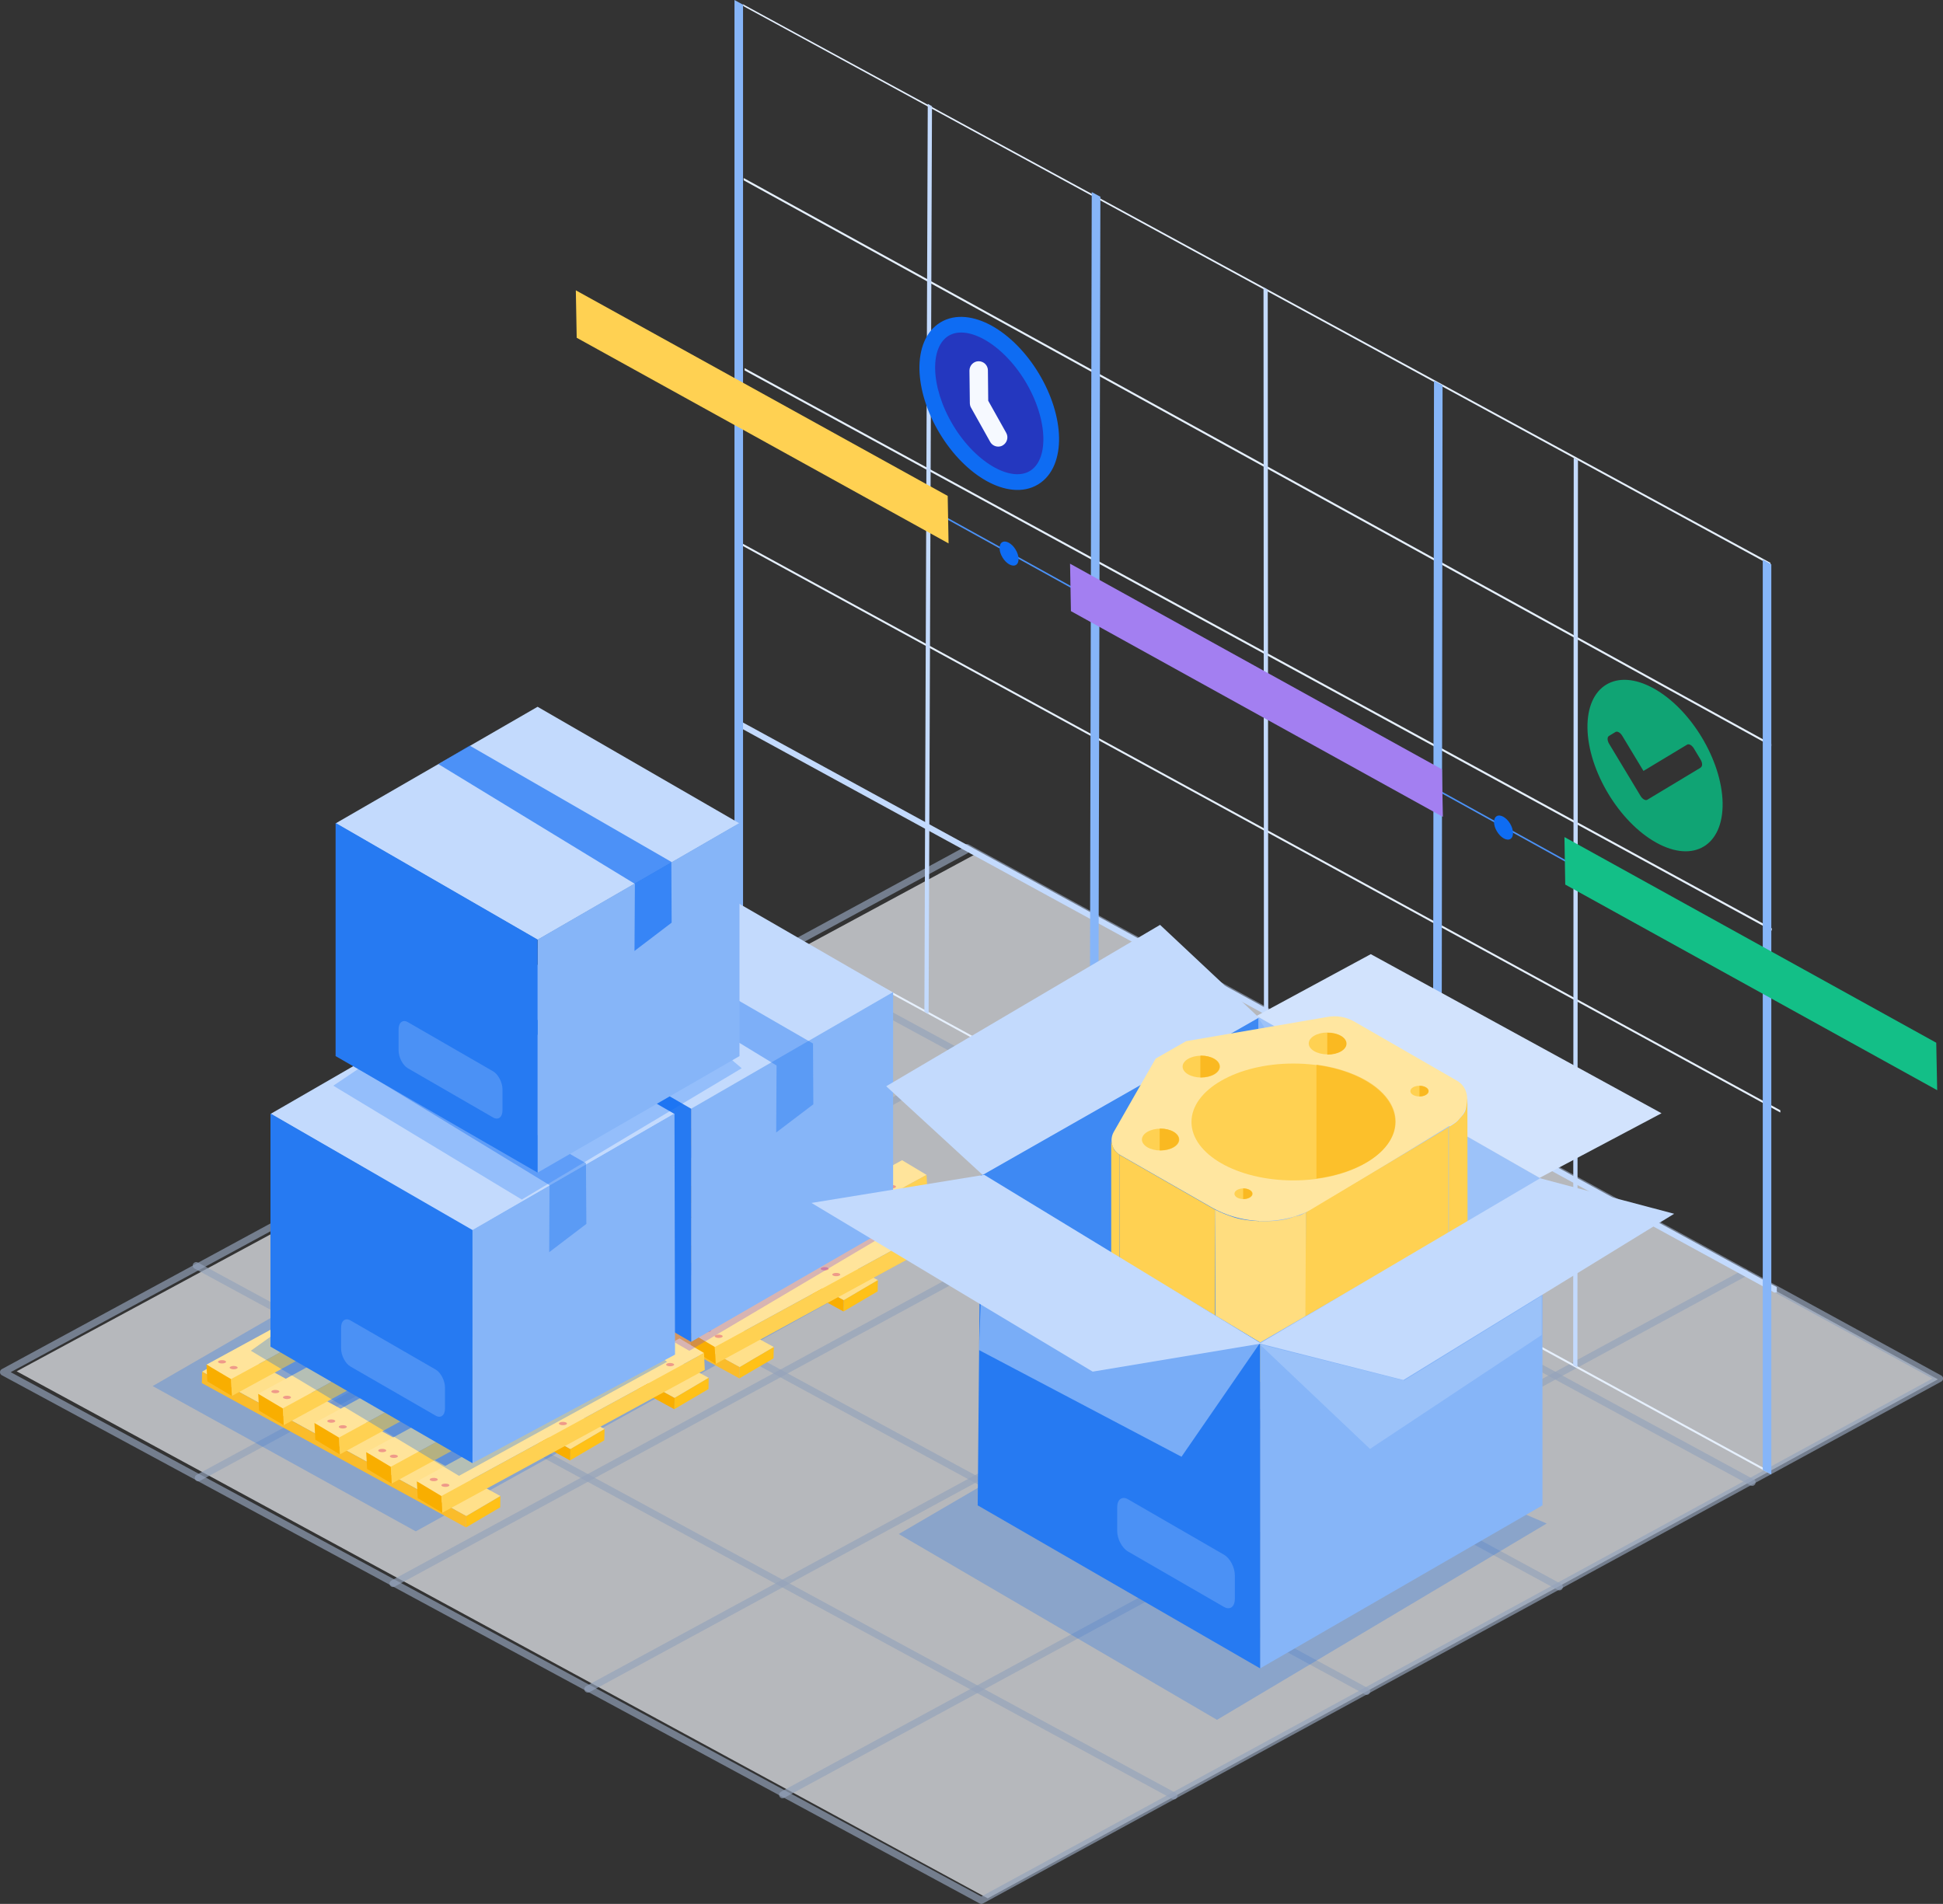 <?xml version="1.0" encoding="UTF-8"?><svg id="Layer_1" xmlns="http://www.w3.org/2000/svg" viewBox="0 0 247.4 242.44"><rect x="0" y="0" width="247.4" height="242.44" fill="#333333" stroke="none"/><defs><style>.cls-1{fill:none;stroke-linecap:round;stroke-linejoin:round;stroke-width:.88px;}.cls-1,.cls-2,.cls-3,.cls-4,.cls-5,.cls-6,.cls-7,.cls-8,.cls-9,.cls-10{isolation:isolate;}.cls-1,.cls-11{stroke:#c3dafd;}.cls-1,.cls-12{opacity:.67;}.cls-13{fill:#f6f9ff;}.cls-14{fill:#fabc2b;}.cls-15{fill:#fab921;}.cls-16,.cls-5{fill:#f9ae00;}.cls-17{fill:#ffe08b;}.cls-18{fill:#ffdd7f;}.cls-19,.cls-11{fill:#e6f0fd;}.cls-20{fill:#ef9a89;}.cls-21{fill:#ffe6a0;}.cls-22{fill:#ffe49b;}.cls-23{fill:#ffd152;}.cls-24{fill:#ffc118;}.cls-25,.cls-4{fill:#86b5f8;}.cls-26{fill:#9cc2f9;}.cls-27{fill:#d2e3fd;}.cls-28,.cls-8{fill:#c3dafd;}.cls-29{fill:#10a474;}.cls-30{fill:#2437bf;}.cls-31{fill:#13bf87;}.cls-32,.cls-6,.cls-33{fill:#0e6cf3;}.cls-34{fill:#3e89f3;}.cls-35{fill:#a37ff1;}.cls-36,.cls-9{fill:#267af2;}.cls-37{fill:#4b91f5;}.cls-2,.cls-3{opacity:.29;}.cls-2,.cls-10{fill:#0067f7;}.cls-3{fill:#7640ea;}.cls-11{stroke-miterlimit:10;stroke-width:.5px;}.cls-4{opacity:.73;}.cls-5{opacity:.48;}.cls-6{opacity:.66;}.cls-7{fill:#a8cafa;opacity:.64;}.cls-8{opacity:.54;}.cls-9{opacity:.44;}.cls-10{opacity:.24;}.cls-33{fill-rule:evenodd;}</style></defs><g class="cls-12"><path class="cls-13" d="m124.21,108.75l122.54,66.89-120.98,66.09L2.12,174.62l122.09-65.86Z"/><path class="cls-1" d="m98.59,121.23l124.51,67.54"/><path class="cls-1" d="m74.05,134.54l124.51,67.54"/><path class="cls-1" d="m49.51,147.84l124.51,67.54"/><path class="cls-1" d="m24.98,161.15l124.5,67.54"/><path class="cls-1" d="m222.17,162.09l-122.53,66.46"/><path class="cls-1" d="m197.36,148.63l-122.52,66.46"/><path class="cls-1" d="m172.56,135.19l-122.52,66.46"/><path class="cls-1" d="m147.76,121.73L25.24,188.19"/><path class="cls-1" d="m122.96,108.28L.44,174.73l124.51,67.27,122.02-66.46-123.84-67.63"/></g><path class="cls-19" d="m225.46,187.71L92.99,115.36v-.28s132.47,72.34,132.47,72.34v.29Z"/><path class="cls-11" d="m225.98,164.34L93.98,92.24v-.29s132.01,72.1,132.01,72.1v.29Z"/><path class="cls-19" d="m226.68,141.66L94.58,69.52v-.28s132.11,72.14,132.11,72.14v.29Z"/><path class="cls-19" d="m225.59,118.5L94.81,47.17v-.29s130.79,71.33,130.79,71.33v.29Z"/><path class="cls-19" d="m225.44,71.96L94.67.79l-.11-.27,130.87,71.15v.29Z"/><path class="cls-19" d="m225.54,95.02L94.69,22.96v-.29l130.85,72.06v.29Z"/><path class="cls-25" d="m94.62,115.81l-1.1-.59V0s1.09.6,1.09.6v115.21Z"/><path class="cls-25" d="m139.84,140.34l-1.09-.59.26-115.29,1.1.59-.27,115.29Z"/><path class="cls-25" d="m183.53,164.03l-1.1-.59.16-114.97,1.09.59-.15,114.97Z"/><path class="cls-25" d="m225.55,187.77l-1.1-.6v-115.91s1.09.6,1.09.6v115.91Z"/><path class="cls-28" d="m118.24,129.13l-.54-.31.43-115.6.54.31-.43,115.6Z"/><path class="cls-28" d="m161.5,151.77l-.55-.31-.07-114.87.54.31.08,114.87Z"/><path class="cls-28" d="m200.85,174.14l-.54-.3.07-115.54.54.3-.07,115.54Z"/><g><path class="cls-30" d="m131.53,60.61c2.81-1.69,2.63-7.15-.41-12.2-3.04-5.05-7.78-7.76-10.59-6.07-2.81,1.69-2.63,7.15.41,12.2,3.04,5.05,7.78,7.76,10.59,6.07Z"/><path class="cls-13" d="m127.1,56.87c-.41,0-.81-.22-1.02-.6l-2.44-4.36c-.1-.17-.14-.36-.15-.56l-.05-4.16c0-.65.52-1.19,1.17-1.19s1.18.52,1.18,1.17l.04,3.86,2.29,4.09c.32.56.11,1.28-.45,1.6-.18.11-.38.15-.57.15h0Z"/><path class="cls-33" d="m119.07,46.98c.04,2.1.79,4.67,2.28,7.16,1.5,2.49,3.42,4.35,5.26,5.37,1.87,1.03,3.46,1.11,4.53.46,1.07-.65,1.75-2.09,1.71-4.22-.04-2.1-.79-4.67-2.28-7.16-1.5-2.49-3.42-4.35-5.26-5.37-1.87-1.03-3.46-1.11-4.53-.46-1.07.65-1.75,2.09-1.71,4.22Zm-2,.04c-.04-2.48.74-4.8,2.68-5.97,1.94-1.17,4.36-.77,6.53.43,2.2,1.22,4.35,3.35,6,6.09s2.52,5.64,2.57,8.15c.04,2.48-.74,4.8-2.68,5.97-1.94,1.17-4.36.77-6.53-.43-2.2-1.22-4.35-3.35-6-6.09-1.65-2.74-2.52-5.64-2.57-8.15Z"/></g><path class="cls-37" d="m136.63,74.78l-16.02-8.86-.08.18,16.02,8.86.08-.18Z"/><path class="cls-32" d="m129.36,71.94c.46-.28.44-1.15-.04-1.95-.48-.8-1.25-1.22-1.71-.95-.46.28-.45,1.15.04,1.95.48.8,1.25,1.22,1.71.95Z"/><path class="cls-37" d="m199.6,109.66l-16.02-8.86-.08.18,16.02,8.86.08-.18Z"/><path class="cls-32" d="m192.32,106.83c.46-.28.44-1.15-.04-1.95s-1.25-1.22-1.71-.95c-.46.28-.45,1.15.04,1.95.48.8,1.25,1.23,1.71.95Z"/><path class="cls-23" d="m120.77,69.19l-47.34-26.18-.11-6.04,47.35,26.18.11,6.04Z"/><path class="cls-35" d="m183.71,104.01l-47.35-26.19-.11-6.04,47.35,26.18.12,6.05Z"/><path class="cls-31" d="m246.65,138.82l-47.35-26.18-.1-6.05,47.34,26.19.12,6.05Z"/><path class="cls-29" d="m210.56,87.66c-4.75-2.63-8.52-.35-8.43,5.07.1,5.42,4.04,11.96,8.78,14.58,4.75,2.63,8.52.35,8.43-5.07-.1-5.43-4.04-11.96-8.78-14.58Zm6,10.08l-6.81,4.1c-.23.14-.61-.08-.85-.47l-4.02-6.67c-.24-.4-.25-.84-.02-.98l.84-.51c.23-.14.61.08.85.47l2.71,4.49,5.56-3.35c.23-.14.61.08.85.47l.87,1.45c.24.4.25.84.02.97Z"/><path class="cls-10" d="m52.94,195l-33.5-18.5,35.5-20.5,63,3-65,36Z"/><path class="cls-17" d="m94.18,174.09l-33.64-18.38,4.35-2.56,33.64,18.38-4.35,2.56Z"/><path class="cls-24" d="m98.49,172.97l-4.35,2.55.04-1.43,4.35-2.56-.04,1.44Z"/><path class="cls-14" d="m94.14,175.52l-33.63-18.38.03-1.43,33.64,18.38-.04,1.43Z"/><path class="cls-17" d="m107.43,165.57l-33.63-18.39,4.35-2.55,33.63,18.38-4.35,2.56Z"/><path class="cls-24" d="m111.75,164.44l-4.35,2.56.03-1.43,4.35-2.56-.03,1.43Z"/><path class="cls-16" d="m107.4,167l-33.64-18.38.04-1.43,33.63,18.38-.03,1.43Z"/><path class="cls-17" d="m120.7,159.04l-33.64-18.38,4.35-2.56,33.64,18.39-4.35,2.55Z"/><path class="cls-24" d="m125.01,157.92l-4.35,2.56.04-1.44,4.35-2.55-.04,1.44Z"/><path class="cls-16" d="m120.66,160.48l-33.63-18.38.03-1.44,33.64,18.38-.04,1.44Z"/><path class="cls-22" d="m91.02,171.53l-3.13-1.85,33.43-18.21,3.12,1.85-33.42,18.21Z"/><path class="cls-23" d="m124.55,155.46l-33.42,18.21-.11-2.14,33.42-18.21.1,2.14Z"/><path class="cls-16" d="m91.12,173.67l-3.13-1.87-.11-2.13,3.13,1.85.11,2.14Z"/><path class="cls-22" d="m84.56,167.81l-3.12-1.86,33.42-18.21,3.12,1.87-33.42,18.2Z"/><path class="cls-23" d="m118.09,151.74l-33.42,18.21-.11-2.14,33.42-18.2.1,2.13Z"/><path class="cls-16" d="m84.67,169.95l-3.12-1.86-.1-2.14,3.12,1.86.11,2.14Z"/><path class="cls-22" d="m77.97,164.1l-3.12-1.87,33.43-18.21,3.12,1.87-33.43,18.21Z"/><path class="cls-23" d="m111.5,148.03l-33.43,18.2-.1-2.13,33.43-18.21.1,2.14Z"/><path class="cls-16" d="m78.07,166.23l-3.12-1.86-.11-2.14,3.12,1.87.1,2.13Z"/><path class="cls-22" d="m70.81,160.38l-3.12-1.87,33.42-18.2,3.13,1.85-33.43,18.21Z"/><path class="cls-23" d="m104.35,144.31l-33.43,18.2-.11-2.13,33.43-18.21.1,2.14Z"/><path class="cls-16" d="m70.92,162.51l-3.12-1.85-.11-2.14,3.12,1.87.11,2.13Z"/><path class="cls-22" d="m64.21,156.66l-3.12-1.86,33.43-18.2,3.12,1.85-33.43,18.21Z"/><path class="cls-23" d="m97.75,140.59l-33.43,18.21-.1-2.14,33.43-18.21.1,2.14Z"/><path class="cls-16" d="m64.32,158.8l-3.12-1.86-.11-2.14,3.12,1.86.1,2.14Z"/><path class="cls-20" d="m63.08,154.66c.28,0,.51-.1.51-.21s-.23-.21-.51-.21-.51.09-.51.21.23.21.51.21Z"/><path class="cls-20" d="m64.55,155.39c.28,0,.51-.09.51-.21s-.23-.21-.51-.21-.51.09-.51.21.23.21.51.21Z"/><path class="cls-20" d="m69.87,158.45c.28,0,.51-.09.51-.21s-.23-.21-.51-.21-.51.09-.51.21.23.21.51.21Z"/><path class="cls-20" d="m71.34,159.18c.28,0,.51-.09.51-.21s-.23-.21-.51-.21-.51.1-.51.21.23.21.51.21Z"/><path class="cls-20" d="m76.99,162.19c.28,0,.51-.1.51-.21s-.23-.21-.51-.21-.51.09-.51.21.23.21.51.21Z"/><path class="cls-20" d="m78.46,162.93c.28,0,.51-.09.51-.21s-.23-.21-.51-.21-.51.09-.51.21.23.21.51.21Z"/><path class="cls-20" d="m83.47,165.95c.28,0,.51-.09.51-.21s-.23-.21-.51-.21-.51.09-.51.21.23.21.51.21Z"/><path class="cls-20" d="m84.95,166.69c.28,0,.51-.09.51-.21s-.23-.21-.51-.21-.51.09-.51.21.23.21.51.21Z"/><path class="cls-20" d="m90.04,169.63c.28,0,.51-.09.51-.21s-.23-.21-.51-.21-.51.09-.51.21.23.21.51.21Z"/><path class="cls-20" d="m91.51,170.37c.28,0,.51-.09.51-.21s-.23-.21-.51-.21-.51.1-.51.21.23.21.51.21Z"/><path class="cls-20" d="m78.05,146.8c.28,0,.51-.1.51-.21s-.23-.21-.51-.21-.51.09-.51.21.23.21.51.21Z"/><path class="cls-20" d="m79.53,147.53c.28,0,.51-.09.51-.21s-.23-.21-.51-.21-.51.09-.51.21.23.21.51.21Z"/><path class="cls-20" d="m84.84,150.58c.28,0,.51-.1.51-.21s-.23-.21-.51-.21-.51.09-.51.21.23.21.51.21Z"/><path class="cls-20" d="m86.31,151.32c.28,0,.51-.09.51-.21s-.23-.21-.51-.21-.51.09-.51.21.23.21.51.21Z"/><path class="cls-20" d="m91.97,154.34c.28,0,.51-.09.51-.21s-.23-.21-.51-.21-.51.09-.51.21.23.21.51.21Z"/><path class="cls-20" d="m93.44,155.08c.28,0,.51-.09.51-.21s-.23-.21-.51-.21-.51.09-.51.21.23.21.51.21Z"/><path class="cls-20" d="m98.45,158.09c.28,0,.51-.09.51-.21s-.23-.21-.51-.21-.51.09-.51.21.23.21.51.21Z"/><path class="cls-20" d="m99.93,158.83c.28,0,.51-.09.51-.21s-.23-.21-.51-.21-.51.1-.51.21.23.21.51.21Z"/><path class="cls-20" d="m105.01,161.77c.28,0,.51-.09.51-.21s-.23-.21-.51-.21-.51.09-.51.21.23.21.51.21Z"/><path class="cls-20" d="m106.48,162.51c.28,0,.51-.09.51-.21s-.23-.21-.51-.21-.51.1-.51.21.23.21.51.21Z"/><path class="cls-20" d="m91.7,139.29c.28,0,.51-.09.51-.21s-.23-.21-.51-.21-.51.09-.51.21.23.21.51.21Z"/><path class="cls-20" d="m93.17,140.03c.28,0,.51-.09.51-.21s-.23-.21-.51-.21-.51.09-.51.21.23.21.51.21Z"/><path class="cls-20" d="m98.49,143.08c.28,0,.51-.09.51-.21s-.23-.21-.51-.21-.51.09-.51.21.23.21.51.21Z"/><path class="cls-20" d="m99.96,143.81c.28,0,.51-.09.51-.21s-.23-.21-.51-.21-.51.09-.51.21.23.21.51.21Z"/><path class="cls-20" d="m105.61,146.84c.28,0,.51-.09.51-.21s-.23-.21-.51-.21-.51.09-.51.21.23.21.51.21Z"/><path class="cls-20" d="m107.09,147.57c.28,0,.51-.09.51-.21s-.23-.21-.51-.21-.51.1-.51.21.23.21.51.21Z"/><path class="cls-20" d="m112.1,150.58c.28,0,.51-.1.51-.21s-.23-.21-.51-.21-.51.09-.51.21.23.21.51.21Z"/><path class="cls-20" d="m113.57,151.32c.28,0,.51-.09.51-.21s-.23-.21-.51-.21-.51.09-.51.21.23.21.51.21Z"/><path class="cls-20" d="m118.66,154.27c.28,0,.51-.1.51-.21s-.23-.21-.51-.21-.51.09-.51.21.23.21.51.21Z"/><path class="cls-20" d="m120.13,155c.28,0,.51-.09.51-.21s-.23-.21-.51-.21-.51.09-.51.21.23.21.51.21Z"/><path class="cls-17" d="m59.37,193.05l-33.64-18.38,4.35-2.55,33.63,18.38-4.34,2.55Z"/><path class="cls-24" d="m63.69,191.94l-4.35,2.56.04-1.44,4.34-2.55-.03,1.43Z"/><path class="cls-14" d="m59.34,194.5l-33.64-18.38.04-1.44,33.64,18.38-.04,1.44Z"/><path class="cls-17" d="m72.63,184.53l-33.63-18.38,4.34-2.56,33.64,18.38-4.35,2.56Z"/><path class="cls-24" d="m76.94,183.41l-4.35,2.55.04-1.43,4.35-2.56-.04,1.44Z"/><path class="cls-16" d="m72.59,185.97l-33.63-18.38.04-1.43,33.63,18.38-.04,1.43Z"/><path class="cls-17" d="m85.89,178.01l-33.64-18.38,4.35-2.56,33.63,18.38-4.34,2.56Z"/><path class="cls-24" d="m90.21,176.88l-4.35,2.56.04-1.43,4.34-2.56-.03,1.43Z"/><path class="cls-16" d="m85.86,179.45l-33.64-18.38.04-1.43,33.64,18.38-.04,1.43Z"/><path class="cls-22" d="m56.21,190.5l-3.12-1.87,33.43-18.2,3.12,1.86-33.43,18.21Z"/><path class="cls-23" d="m89.75,174.43l-33.43,18.2-.11-2.13,33.43-18.21.1,2.14Z"/><path class="cls-16" d="m56.31,192.63l-3.12-1.86-.11-2.14,3.12,1.87.11,2.13Z"/><path class="cls-22" d="m49.76,186.78l-3.13-1.87,33.43-18.2,3.12,1.86-33.42,18.21Z"/><path class="cls-23" d="m83.29,170.71l-33.42,18.21-.11-2.14,33.42-18.21.11,2.14Z"/><path class="cls-16" d="m49.87,188.92l-3.13-1.87-.11-2.14,3.13,1.87.11,2.14Z"/><path class="cls-22" d="m43.16,183.06l-3.12-1.86,33.42-18.21,3.13,1.86-33.43,18.21Z"/><path class="cls-23" d="m76.7,166.99l-33.43,18.21-.11-2.14,33.43-18.21.11,2.14Z"/><path class="cls-16" d="m43.27,185.2l-3.12-1.87-.11-2.13,3.12,1.86.11,2.14Z"/><path class="cls-22" d="m36.01,179.34l-3.13-1.86,33.43-18.21,3.12,1.86-33.42,18.21Z"/><path class="cls-23" d="m69.54,163.27l-33.42,18.21-.11-2.14,33.42-18.21.11,2.14Z"/><path class="cls-16" d="m36.12,181.48l-3.13-1.85-.11-2.14,3.13,1.86.11,2.14Z"/><path class="cls-22" d="m29.41,175.62l-3.12-1.85,33.42-18.21,3.13,1.86-33.43,18.2Z"/><path class="cls-23" d="m62.95,159.55l-33.43,18.21-.11-2.14,33.43-18.2.11,2.13Z"/><path class="cls-16" d="m29.52,177.76l-3.12-1.86-.11-2.14,3.12,1.85.11,2.14Z"/><path class="cls-20" d="m28.27,173.62c.28,0,.51-.09.51-.21s-.23-.21-.51-.21-.51.09-.51.21.23.21.51.21Z"/><path class="cls-20" d="m29.75,174.36c.28,0,.51-.09.51-.21s-.23-.21-.51-.21-.51.1-.51.21.23.21.51.21Z"/><path class="cls-20" d="m35.06,177.41c.28,0,.51-.09.51-.21s-.23-.21-.51-.21-.51.09-.51.21.23.21.51.21Z"/><path class="cls-20" d="m36.54,178.15c.28,0,.51-.09.51-.21s-.23-.21-.51-.21-.51.1-.51.21.23.21.51.21Z"/><path class="cls-20" d="m42.18,181.17c.28,0,.51-.09.51-.21s-.23-.21-.51-.21-.51.1-.51.21.23.21.51.21Z"/><path class="cls-20" d="m43.65,181.9c.28,0,.51-.1.51-.21s-.23-.21-.51-.21-.51.09-.51.21.23.21.51.21Z"/><path class="cls-20" d="m48.67,184.92c.28,0,.51-.09.51-.21s-.23-.21-.51-.21-.51.09-.51.21.23.21.51.21Z"/><path class="cls-20" d="m50.15,185.65c.28,0,.51-.09.51-.21s-.23-.21-.51-.21-.51.09-.51.21.23.21.51.21Z"/><path class="cls-20" d="m55.23,188.61c.28,0,.51-.09.51-.21s-.23-.21-.51-.21-.51.09-.51.21.23.21.51.21Z"/><path class="cls-20" d="m56.71,189.34c.28,0,.51-.09.51-.21s-.23-.21-.51-.21-.51.09-.51.21.23.21.51.21Z"/><path class="cls-20" d="m43.25,165.77c.28,0,.51-.09.51-.21s-.23-.21-.51-.21-.51.1-.51.21.23.21.51.21Z"/><path class="cls-20" d="m44.72,166.51c.28,0,.51-.1.51-.21s-.23-.21-.51-.21-.51.09-.51.21.23.21.51.21Z"/><path class="cls-20" d="m50.04,169.56c.28,0,.51-.09.51-.21s-.23-.21-.51-.21-.51.09-.51.21.23.21.51.21Z"/><path class="cls-20" d="m51.51,170.29c.28,0,.51-.1.51-.21s-.23-.21-.51-.21-.51.09-.51.21.23.21.51.21Z"/><path class="cls-20" d="m57.16,173.31c.28,0,.51-.09.51-.21s-.23-.21-.51-.21-.51.1-.51.21.23.21.51.21Z"/><path class="cls-20" d="m58.64,174.04c.28,0,.51-.1.51-.21s-.23-.21-.51-.21-.51.09-.51.21.23.21.51.21Z"/><path class="cls-20" d="m63.65,177.07c.28,0,.51-.1.51-.21s-.23-.21-.51-.21-.51.09-.51.21.23.21.51.21Z"/><path class="cls-20" d="m65.12,177.8c.28,0,.51-.09.51-.21s-.23-.21-.51-.21-.51.09-.51.21.23.21.51.21Z"/><path class="cls-20" d="m70.21,180.75c.28,0,.51-.09.51-.21s-.23-.21-.51-.21-.51.09-.51.21.23.21.51.21Z"/><path class="cls-20" d="m71.68,181.48c.28,0,.51-.09.51-.21s-.23-.21-.51-.21-.51.09-.51.21.23.21.51.21Z"/><path class="cls-20" d="m56.9,158.26c.28,0,.51-.09.51-.21s-.23-.21-.51-.21-.51.09-.51.21.23.21.51.21Z"/><path class="cls-20" d="m58.37,159c.28,0,.51-.09.51-.21s-.23-.21-.51-.21-.51.09-.51.21.23.21.51.21Z"/><path class="cls-20" d="m63.69,162.05c.28,0,.51-.09.51-.21s-.23-.21-.51-.21-.51.1-.51.21.23.21.51.21Z"/><path class="cls-20" d="m65.16,162.79c.28,0,.51-.1.51-.21s-.23-.21-.51-.21-.51.09-.51.21.23.21.51.21Z"/><path class="cls-20" d="m70.8,165.8c.28,0,.51-.09.51-.21s-.23-.21-.51-.21-.51.09-.51.21.23.21.51.21Z"/><path class="cls-20" d="m72.28,166.54c.28,0,.51-.09.51-.21s-.23-.21-.51-.21-.51.09-.51.21.23.21.51.21Z"/><path class="cls-20" d="m77.3,169.56c.28,0,.51-.09.51-.21s-.23-.21-.51-.21-.51.09-.51.21.23.21.51.21Z"/><path class="cls-20" d="m78.77,170.29c.28,0,.51-.1.51-.21s-.23-.21-.51-.21-.51.09-.51.21.23.21.51.21Z"/><path class="cls-20" d="m83.86,173.24c.28,0,.51-.09.51-.21s-.23-.21-.51-.21-.51.1-.51.21.23.21.51.21Z"/><path class="cls-20" d="m85.33,173.98c.28,0,.51-.1.51-.21s-.23-.21-.51-.21-.51.09-.51.21.23.21.51.21Z"/><path class="cls-8" d="m71.24,178.26l-35.5-20.71,22.54-13.16,35.49,20.71-22.53,13.16Z"/><path class="cls-2" d="m58.44,187.93l-26.5-15.93,26.03-18.57,26.97,19.98-26.5,14.52Z"/><path class="cls-3" d="m87.77,172.01l-26.33-15.2,24.81-16.81,25.19,18-23.67,14.01Z"/><path class="cls-28" d="m88.01,141.24l-25.72-14.84,25.72-14.85,25.72,14.85-25.72,14.84Z"/><path class="cls-25" d="m113.72,156.02l-25.72,14.85v-29.69l25.72-14.85v29.69Z"/><path class="cls-36" d="m88.01,170.88l-25.72-14.85v-29.69l25.72,14.85v29.69Z"/><path class="cls-9" d="m77.83,118.05l25.69,14.83.04,7.74-4.73,3.59.05-8.53-25.02-15.25,3.98-2.37Z"/><path class="cls-37" d="m84.26,164.28l-10.82-6.24c-.67-.38-1.21-1.42-1.21-2.3v-2.66c0-.89.54-1.3,1.21-.91l10.82,6.24c.67.38,1.21,1.42,1.21,2.3v2.66c0,.89-.54,1.3-1.21.91Z"/><path class="cls-28" d="m60.16,156.69l-25.72-14.84,25.72-14.85,25.72,14.85-25.72,14.84Z"/><path class="cls-25" d="m85.94,172.5l-25.78,13.82v-29.69l25.72-14.84.07,30.71Z"/><path class="cls-36" d="m60.16,186.32l-25.72-14.84v-29.69l25.72,14.84v29.69Z"/><path class="cls-9" d="m48.92,133.29l25.69,14.83.05,7.73-4.73,3.6.04-8.54-25.01-15.25,3.97-2.36Z"/><path class="cls-10" d="m66.44,152.75l-24-14.5,30.5-20.5,21.5,18.28-28,16.72Z"/><path class="cls-28" d="m68.45,119.69l-25.72-14.84,25.72-14.85,25.71,14.85-25.71,14.84Z"/><path class="cls-25" d="m94.16,134.48l-25.71,14.84v-29.68l25.71-14.85v29.69Z"/><path class="cls-36" d="m68.45,149.32l-25.72-14.84v-29.69l25.72,14.85v29.68Z"/><path class="cls-6" d="m59.78,94.93l25.7,14.82.04,7.74-4.73,3.6.05-8.54-25.02-15.25,3.97-2.36Z"/><path class="cls-37" d="m55.46,180.26l-10.82-6.24c-.67-.38-1.21-1.42-1.21-2.3v-2.66c0-.89.54-1.3,1.21-.91l10.82,6.24c.67.38,1.2,1.42,1.2,2.3v2.66c0,.89-.54,1.3-1.2.91Z"/><path class="cls-37" d="m62.77,142.29l-10.82-6.25c-.67-.38-1.2-1.41-1.2-2.3v-2.66c0-.89.54-1.3,1.2-.91l10.82,6.24c.67.38,1.21,1.42,1.21,2.31v2.66c0,.89-.54,1.3-1.21.91Z"/><path class="cls-10" d="m154.96,219l-40.52-23.66,34.85-20.34,44.15,17.5,3.5,1.5-41.98,25Z"/><path class="cls-26" d="m160.45,170.93l-35.96-20.75,35.96-20.76,35.95,20.76-35.95,20.75Z"/><path class="cls-4" d="m160.22,129.57l18.89,30.62-18.66,10.66-.23-41.28Z"/><path class="cls-34" d="m160.22,129.57l.15,41.51-36.26-20.94,36.11-20.57Z"/><path class="cls-28" d="m125.13,149.61l35.17-20.03-12.59-11.81-34.87,20.55,12.28,11.29Z"/><path class="cls-27" d="m159.99,129.37l14.55-7.87,37.02,20.26-15.53,8.23-36.03-20.62Z"/><path class="cls-21" d="m151.03,132.58l18.03-3.09c1.16-.2,2.34,0,3.37.59l13.11,7.55c2.1,1.27,1.45,4.44-.72,5.58l-16.81,10.28c-4.27,2.61-9.62,2.66-13.93.14l-11.46-6.56c-1.02-.58-1.39-1.87-.82-2.91l5.35-9.36,3.88-2.22h0Z"/><path class="cls-23" d="m169.02,134.26c1.32,0,2.38-.62,2.38-1.39s-1.07-1.39-2.38-1.39-2.38.62-2.38,1.39,1.07,1.39,2.38,1.39Z"/><path class="cls-23" d="m152.96,137.21c1.31,0,2.38-.62,2.38-1.39s-1.07-1.39-2.38-1.39-2.38.62-2.38,1.39,1.07,1.39,2.38,1.39Z"/><path class="cls-23" d="m147.78,146.5c1.32,0,2.38-.62,2.38-1.39s-1.07-1.39-2.38-1.39-2.38.62-2.38,1.39,1.07,1.39,2.38,1.39Z"/><path class="cls-23" d="m158.34,152.69c.64,0,1.16-.3,1.16-.68s-.52-.68-1.16-.68-1.16.3-1.16.68.52.68,1.16.68Z"/><path class="cls-23" d="m180.74,139.62c.64,0,1.16-.3,1.16-.68s-.52-.68-1.16-.68-1.16.3-1.16.68.52.68,1.16.68Z"/><path class="cls-23" d="m164.68,150.31c7.16,0,12.97-3.33,12.97-7.44s-5.81-7.44-12.97-7.44-12.97,3.33-12.97,7.44,5.81,7.44,12.97,7.44Z"/><path class="cls-5" d="m167.62,135.57v14.5c5.77-.76,10.08-3.71,10.08-7.25s-4.3-6.49-10.08-7.25h0Z"/><path class="cls-15" d="m169.07,131.53h-.07v2.76h.07c1.31,0,2.38-.62,2.38-1.39s-1.06-1.39-2.38-1.39h0Z"/><path class="cls-15" d="m152.91,134.44h-.07v2.76h.07c1.31,0,2.38-.62,2.38-1.39s-1.06-1.39-2.38-1.39h0Z"/><path class="cls-15" d="m147.73,143.73h-.07v2.76h.07c1.31,0,2.38-.62,2.38-1.39s-1.06-1.39-2.38-1.39h0Z"/><path class="cls-15" d="m158.29,151.34v1.35c.64,0,1.16-.31,1.16-.68s-.52-.68-1.16-.68h0Z"/><path class="cls-15" d="m180.74,138.27v1.35c.64,0,1.16-.31,1.16-.68s-.52-.68-1.16-.68h0Z"/><path class="cls-18" d="m159.99,176.01c-.96,0-5.17-.84-5.17-1.76l-.13-20.23s.94.49,1.82.78c.54.19,1.37.58,3.73.69,3.18.13,4.47-.55,4.47-.55.97-.23.6-.05,1.57-.56l-.05,20c0,.92-5.16,1.62-6.24,1.62h0Z"/><path class="cls-23" d="m142.54,147.05v20.37l12.19,7.07-.05-20.47-12.15-6.97Z"/><path class="cls-23" d="m141.49,145.34v20.73c0,.18.06.35.19.49l.81.83.05-20.34s-.54-.43-.68-.66c-.12-.2-.37-1.05-.37-1.05Z"/><path class="cls-23" d="m166.28,154.4l18.15-10.85v20.37l-18.25,10.62.1-20.13Z"/><path class="cls-23" d="m186.84,139.82l.03,20.9c0,.88-.41,1.71-1.11,2.25l-1.28.98v-20.46s.85-.45,1.19-.85c.34-.4.79-.81.94-1.33.14-.52.23-1.47.23-1.47h0Z"/><path class="cls-25" d="m196.4,191.69l-35.95,20.76v-41.51l35.95-20.75v41.5Z"/><path class="cls-36" d="m160.45,212.45l-35.96-20.76.38-42.08,35.58,21.33v41.51Z"/><path class="cls-37" d="m155.86,204.63l-12.24-7.07c-.76-.44-1.37-1.61-1.37-2.61v-3.01c0-1,.61-1.46,1.37-1.03l12.24,7.07c.76.44,1.37,1.61,1.37,2.61v3.01c0,1-.61,1.46-1.37,1.03Z"/><path class="cls-7" d="m124.9,165.15l-.25,6.76,25.79,13.59,10-14.5-19.76,3.16-15.78-9.01Z"/><path class="cls-28" d="m103.32,153.18l22-3.58,35.29,21.48-21.48,3.58-35.8-21.48Z"/><path class="cls-28" d="m160.38,171.09l35.72-21.05,17.07,4.52-34.48,21.17-18.31-4.65Z"/><path class="cls-7" d="m160.38,171.16l14.06,13.34,21.85-14.5v-4.99l-17.5,10.78-18.41-4.62Z"/></svg>